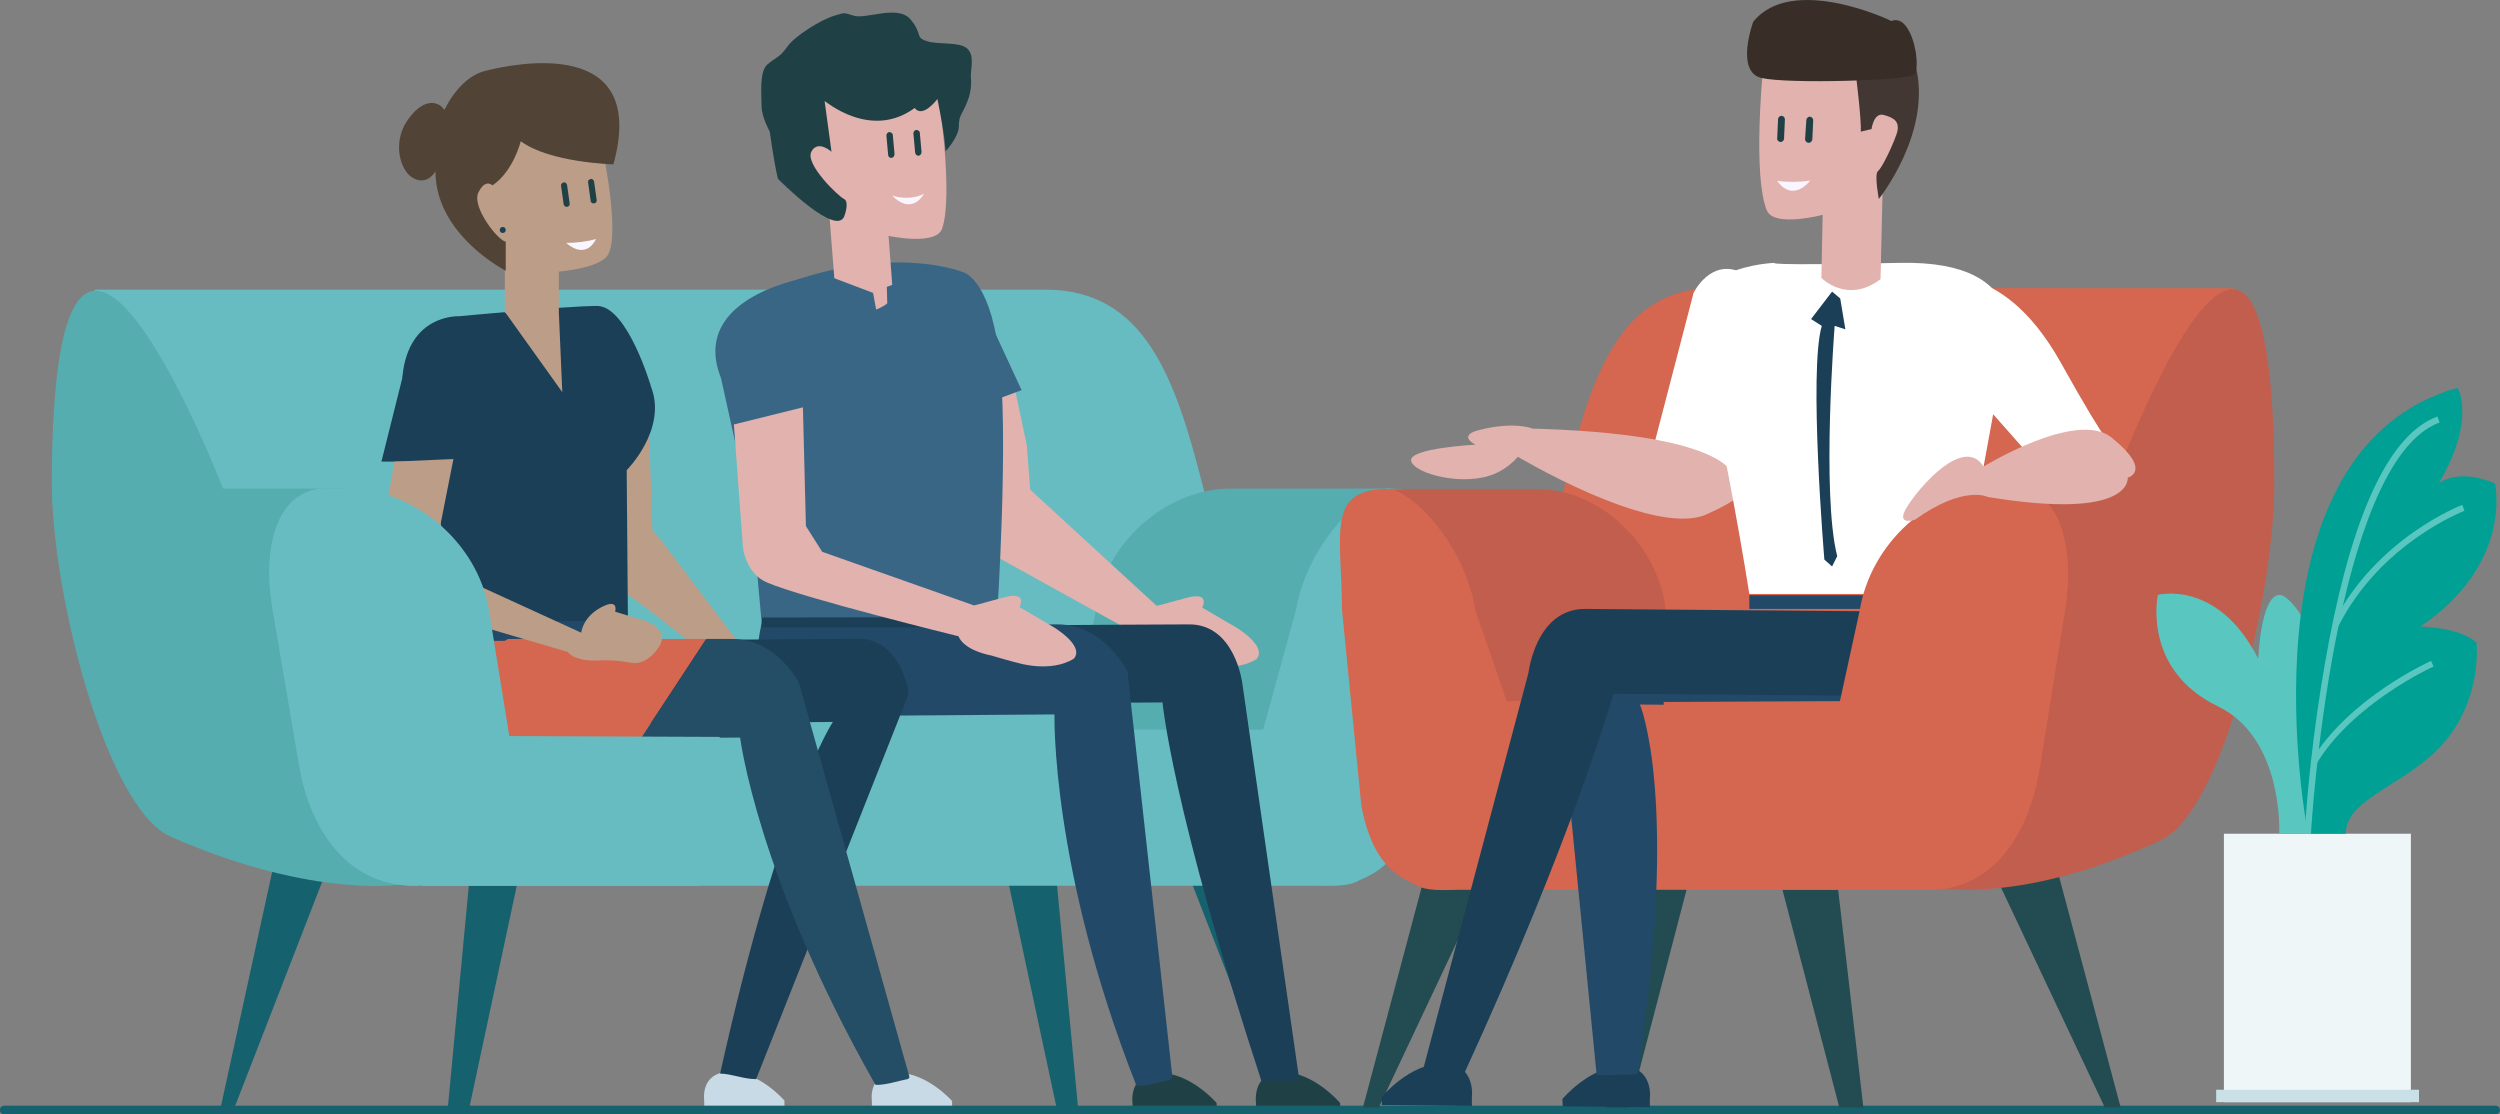<?xml version="1.0" encoding="utf-8"?>
<!-- Generator: Adobe Illustrator 23.0.1, SVG Export Plug-In . SVG Version: 6.00 Build 0)  -->
<svg version="1.1" id="Calque_1" xmlns="http://www.w3.org/2000/svg" xmlns:xlink="http://www.w3.org/1999/xlink" x="0px" y="0px"
	 viewBox="0 0 583 259.8" style="enable-background:new 0 0 583 259.8;" xml:space="preserve">
<rect x="0" y="0" width="583" height="259.8" fill="#808080" stroke="none"/>
<style type="text/css">
	.st0{fill:#16616E;}
	.st1{fill:#67BCC2;}
	.st2{fill:#56ADAF;}
	.st3{fill:#E1B2AE;}
	.st4{fill:#1F4145;}
	.st5{fill:#1B3F56;}
	.st6{fill:#224A68;}
	.st7{fill:#3A6686;}
	.st8{fill:#F9F6FF;}
	.st9{fill:#BC9D88;}
	.st10{fill:#C7DAE5;}
	.st11{fill:#D56650;}
	.st12{fill:#244E66;}
	.st13{fill:#514336;}
	.st14{fill:#224B52;}
	.st15{fill:#C15E4D;}
	.st16{fill:#FFFFFF;}
	.st17{fill:#423732;}
	.st18{fill:#382E27;}
	.st19{fill:none;stroke:#59C6C0;stroke-width:0.2;stroke-miterlimit:10;}
	.st20{fill:#EFF6F8;}
	.st21{fill:#C9E0E6;}
	.st22{fill:#59C6C0;}
	.st23{fill:#00A094;}
</style>
<g id="Groupe_1215" transform="translate(-197.825 -327.952)">
	<g id="Groupe_1203" transform="translate(249.243 525.107)">
		<path id="Tracé_1489" class="st0" d="M58.8,0L53,61.3h5L71.1,0L58.8,0z"/>
		<path id="Tracé_1490" class="st0" d="M13.4,0L0,61.3h3.2L27,0L13.4,0z"/>
		<path id="Tracé_1491" class="st0" d="M194.2,0l5.8,61.3h-5L181.9,0L194.2,0z"/>
		<path id="Tracé_1492" class="st0" d="M236.7,0l13.4,61.3h-3.2L223.1,0L236.7,0z"/>
	</g>
	<path id="Tracé_1493" class="st1" d="M444.1,529.5h-149c-31.1,0-61.8-20.6-68.2-45.7l-10.8-42.6c-1.6-16.3-3-33.9,3.9-45.7h221.6
		c23.2,0,30.3,20.6,36.7,45.7l10.8,42.6C495.5,509,475.2,529.5,444.1,529.5z"/>
	<path id="Tracé_1494" class="st2" d="M292.2,534.1c0,0-20.4,3.9-54.5-11c-15.2-6.6-27.9-57.2-27.8-82.9
		c0.3-101.9,40.6,3.3,40.6,3.3S241.2,454.2,292.2,534.1z"/>
	<rect id="Rectangle_2713" x="232.3" y="441.9" class="st2" width="46.3" height="59.5"/>
	<path id="Tracé_1495" class="st2" d="M505.7,527.9h-37.1c-14.4,0-23.9-11.7-21.2-26.1l6.4-33.8c2.7-14.4,16.6-26.1,31-26.1h37.1
		c11.2,0.7,12.2,11.7,9.4,26.1l-3.4,44.1C525.2,526.5,520.1,527.9,505.7,527.9z"/>
	<path id="Tracé_1496" class="st1" d="M521.3,441.9L521.3,441.9c-5.8,0.7-18.5,12.7-21.2,28.1l-7.7,28.1H316.6l-4.8-28.1
		c-2.6-15.5-17.4-28.1-32.9-28.1h-5.9c-10.1,0.7-14.2,12.7-11.6,28.1l6.2,36.4c2.6,15.5,11.6,28.1,27,28.1l0,0c0.3,0,0.7,0,1-0.1
		c0.3,0,0.7,0.1,1,0.1h207.3c3.5,0,8.2,0.4,11-1.3c6.3-2.6,10.7-7,13.1-18l4.7-45.2C533.1,451.3,536.8,441.9,521.3,441.9z"/>
	<g id="Groupe_1206" transform="translate(364.666 330.937)">
		<path id="Tracé_1497" class="st3" d="M51.3,79.9l2.1,30c0,0-11,3.9-3.3,8.3s49.2,27.3,49.2,27.3s0.8,3.1,7.7,4.5
			c4.7,1.4,6.1,1.7,6.1,1.7s7.7,2.4,13.1-1c2.6-3.1-5-7.5-5-7.5l-7.7-4.5c0,0,2.2-3.9-3.9-2.2s-6.7,1.8-6.7,1.8l-29.5-27.1
			l-0.8-10.4l-3.7-17.5L51.3,79.9z"/>
		<g id="Groupe_1205" transform="translate(5.163)">
			<g id="Groupe_1204" transform="translate(0 18.52)">
				<path id="Tracé_1498" class="st4" d="M140.5,235.7c0,0-6.1-7.2-13.4-7.2s-6.2,7.3-6.2,7.3l0,1.7l19.7-0.2L140.5,235.7z"/>
				<path id="Tracé_1499" class="st4" d="M111.7,235.7c0,0-6.1-7.1-13.4-7s-6.2,7.2-6.2,7.2l0,1.7l19.7-0.2L111.7,235.7z"/>
				<path id="Tracé_1500" class="st5" d="M18.1,128c2.8-1.1,5.5-2.2,8.3-3.4c3.5,0,68.3-0.5,78.8-0.5c10.8-0.1,12.5,13.7,12.5,13.7
					l13.3,92.6l0,0c-3.1,0-5.7,0.4-8.8,0.3c-21-64.2-23.1-88.4-23.1-88.4l-72.8,0.5C26.3,142.6,19.7,135.1,18.1,128z"/>
				<path id="Tracé_1501" class="st6" d="M19.6,124.1h55c10.8,0,16.3,10.9,16.3,10.9l10.5,94.7c0,0-0.1,0.2-0.3,0.5
					c-2.6,0.6-5.3,1.5-7.9,1.5c-0.4-0.3-0.1,0.2-0.3-0.3c-19.9-50.6-19-86.3-19-86.3l-56.6,0.4c-3.9-1.6-6.4-5.4-6.2-9.7
					C11.1,128.3,19.6,124.1,19.6,124.1z"/>
				<path id="Tracé_1502" class="st6" d="M25,125c0,0-14.8-2.2-19.4-1.1c-4.9,21,11.7,21.4,11.7,21.4"/>
				<rect id="Rectangle_2714" x="5.6" y="121.6" class="st5" width="54.9" height="3.2"/>
				<path id="Tracé_1503" class="st7" d="M5.5,122.5L0.2,63.4c0,0-2.8-14.4,14.3-19.9c23.2-7.5,37.9-1.6,37.9-1.6s6.2,1.1,8.5,18.7
					c2.5,18.7-0.4,61.8-0.4,61.8L5.5,122.5z"/>
				<path id="Tracé_1504" class="st3" d="M46.8,0.4c0,0,3.6,23.5,0.9,31.4c-1.4,4.1-12.5,1.7-12.5,1.7L36.3,48c0,0-5.4,6.5-13.3,1
					l-2-25.5c0,0-9.7-9.8-5.4-11.7s5.9-0.5,5.9-0.5L19.2,0C19.2,0,34,7.5,46.8,0.4z"/>
				<path id="Tracé_1505" class="st8" d="M43.5,23.7c-2.3,1.1-5,1.2-7.4,0.4C36,24,40.1,29,43.5,23.7z"/>
				<path id="Tracé_1506" class="st4" d="M42,14.8c0.1,0,0.1,0,0.2,0c0.4,0,0.7-0.4,0.7-0.9l-0.4-4.4c0-0.4-0.4-0.7-0.8-0.7
					s-0.7,0.4-0.7,0.8c0,0,0,0,0,0l0.4,4.4C41.4,14.4,41.7,14.7,42,14.8z"/>
				<path id="Tracé_1507" class="st4" d="M35.7,15.3c0.1,0,0.1,0,0.2,0c0.4,0,0.7-0.4,0.7-0.9l-0.4-4.4c0-0.4-0.4-0.7-0.8-0.7
					s-0.7,0.4-0.7,0.8c0,0,0,0,0,0l0.4,4.4C35.1,15,35.4,15.3,35.7,15.3z"/>
				<path id="Tracé_1508" class="st7" d="M32.9,53.9l-14.1-5.7l1.7-5.6l11.1,4.2L32.9,53.9z"/>
				<path id="Tracé_1509" class="st7" d="M35,52.5l12.6-5.7l-1.7-5.6l-11.1,4.2L35,52.5z"/>
			</g>
			<path id="Tracé_1510" class="st4" d="M41.3,22.2c1.9,2.5,5.3-2.1,5.3-2.1c1.9,9.3,1.9,12.2,1.9,12.2s3.1-3.3,3.1-5.9
				s0.9-2.9,1.9-5.5c0.8-1.9,1.1-3.9,0.9-5.9c0-2.5,0.9-5.1-0.9-6.7s-6.6-0.8-9.4-1.7s-0.9-1.7-3.8-5.1S30,1.5,27.2,0.7
				s-1.9-0.8-4.7,0s-9.1,4.6-10.9,7.2s-2.8,2.5-4.7,4.2s-1.3,7.2-1.3,9.7s1.9,5.9,1.9,5.9s0.9,6.7,1.9,11c0,0,14.1,14.3,15.6,8.4
				c0,0,1.1-3.1-0.2-3.7s-9.1-8.1-7.6-11s4.7,0,4.7,0l-1.6-11.8C20.3,20.4,30.9,29.8,41.3,22.2z"/>
		</g>
		<path id="Tracé_1511" class="st7" d="M61.9,67.5L71.4,88l-23.1,8.5l4-24L61.9,67.5z"/>
		<path id="Tracé_1512" class="st7" d="M9.7,123.3L1.3,85.2c-7.6-19.1,20.3-23.5,20.3-23.5S13.2,110.1,9.7,123.3z"/>
		<path id="Tracé_1513" class="st3" d="M4.3,96l2.1,28.5c0,0,0.5,6.1,5.5,8.3c8.2,3.6,44.8,12.6,44.8,12.6s0.8,3.1,7.7,4.5
			c4.7,1.4,6.1,1.7,6.1,1.7s7.7,2.4,13.1-1c2.6-3.1-5-7.5-5-7.5l-7.7-4.5c0,0,2.2-3.9-3.9-2.2s-6.7,1.8-6.7,1.8l-35.4-12.5l-3.8-6
			L20.4,92L4.3,96z"/>
	</g>
	<g id="Groupe_1211" transform="translate(284.968 342.684)">
		<g id="Groupe_1210" transform="translate(0 16.315)">
			<path id="Tracé_1514" class="st9" d="M86.1,121.1c0-0.3,0-0.6,0-0.9L66.6,94.4L65,92.6L64.2,69l-13.3,3.7l1.4,27.7
				c0,0-1.1,2.5,4.9,5.9c3.2,1.8,12.1,8.8,19.4,14.7C79.8,120.4,83,120.4,86.1,121.1z"/>
			<g id="Groupe_1207" transform="translate(17.186 117.509)">
				<path id="Tracé_1515" class="st10" d="M78.6,108.1c0,0-5.8-6.8-12.8-6.7s-5.9,6.8-5.9,6.8l0,1.6l18.7-0.1L78.6,108.1z"/>
				<path id="Tracé_1516" class="st10" d="M117.7,108.2c0,0-5.8-6.6-12.8-6.6s-5.9,6.7-5.9,6.7l0,1.6l18.7-0.1L117.7,108.2z"/>
				<path id="Tracé_1517" class="st5" d="M12.8,4.1c2.6-1,5.3-2,7.9-3.2c3.3,0,65.1-0.4,75-0.5c10.3-0.1,11.9,12.8,11.9,12.8
					L72,103.1l0,0c-2.9,0-5.5-1.2-8.4-1.3c14.3-64.2,26.3-82,26.3-82l-69.3,0.5C20.6,20.3,14.3,10.8,12.8,4.1z"/>
				<path id="Tracé_1518" class="st11" d="M19.3,1.3c0,0-14.1-2-18.5-1.1C-3.8,19.9,12,23.6,12,23.6"/>
			</g>
			<path id="Tracé_1519" class="st5" d="M59.3,115l-0.3-36.4c0,0,9.5-9.5,5.7-19.4c0,0-5.5-18.9-12.6-18.9s-32.1,2.4-32.1,2.4
				S8.1,42,6.7,56.8C13.8,75.6,20,115,20,115H59.3z"/>
			<path id="Tracé_1520" class="st6" d="M59.5,113.8h-39l-2.3,4.6h43.6L59.5,113.8z"/>
			<path id="Tracé_1521" class="st5" d="M8.2,51L1.8,76.6h20.7l-4-22.6L8.2,51z"/>
			<g id="Groupe_1208" transform="translate(23.081)">
				<path id="Tracé_1522" class="st9" d="M29.8,1.3c0,0,4.8,21.5,1.8,27c-1.7,3.2-11.5,4-11.5,4v9.5c0,0-5.6,5.6-12.6,0V26.8
					c0,0-9.7-10.6-7.2-12.3C4.1,12.1,3.4,4.2,3.4,4.2l1.5-2.9C4.8,1.3,3.3-1.6,29.8,1.3z"/>
				<path id="Tracé_1523" class="st9" d="M20.1,41.8l0.8,18.6L7.6,41.8H20.1z"/>
				<path id="Tracé_1524" class="st8" d="M28.8,24.7c-2.3,0.6-4.6,0.9-7,0.9C21.8,25.5,26,29.9,28.8,24.7z"/>
			</g>
			<path id="Tracé_1525" class="st4" d="M51.3,16.4c-0.4,0-0.7-0.3-0.7-0.6L50,11.5c-0.1-0.4,0.2-0.7,0.6-0.8s0.7,0.2,0.8,0.6
				l0.6,4.3c0.1,0.4-0.2,0.7-0.6,0.8C51.4,16.3,51.4,16.3,51.3,16.4C51.3,16.4,51.3,16.4,51.3,16.4z"/>
			<path id="Tracé_1526" class="st4" d="M45,17.2c-0.4,0-0.6-0.3-0.7-0.6l-0.6-4.3c-0.1-0.4,0.2-0.7,0.6-0.8
				c0.4-0.1,0.7,0.2,0.8,0.6l0.6,4.3c0.1,0.4-0.2,0.7-0.6,0.8C45.1,17.1,45.1,17.1,45,17.2C45.1,17.1,45.1,17.2,45,17.2z"/>
			<g id="Groupe_1209" transform="translate(23.256 117.957)">
				<path id="Tracé_1527" class="st11" d="M8.1,0C8.1,0,0,3.9,0,11s5.9,12.3,5.9,12.3l33.2-0.2L54.3,0L8.1,0z"/>
				<path id="Tracé_1528" class="st12" d="M75.9,10.2c0,0-5.2-10.2-15.5-10.2h-6.1L39.1,23.1L62.2,23c0,0,4,32.4,31.4,80.7
					c0.3,0.5,0,0,0.3,0.3c2.5,0,5-0.9,7.5-1.4c0.2-0.3,0.3-0.4,0.3-0.4L75.9,10.2z"/>
			</g>
			<path id="Tracé_1529" class="st9" d="M4.8,76.6L0.1,104c0,0-1,3.3,5.6,5.3s39.6,11.7,39.6,11.7s1.2,2.1,6.6,2
				c2.7-0.2,5.4,0,8.1,0.5c0,0,3.3,1,6.4-3.5s-3.5-6.4-3.5-6.4l-6.6-2c0,0,1-3.3-3.3-1s-4.6,5.9-4.6,5.9l-33.2-15.2l-1.2-2.1
				L18.6,76L4.8,76.6z"/>
		</g>
		<circle id="Ellipse_219" class="st5" cx="30.1" cy="38.9" r="0.7"/>
		<path id="Tracé_1530" class="st13" d="M55.9,23.6c0,0-14.9-0.4-21.6-5.4c0,0-1.7,7-6.6,10.3c0,0-1.7-1.7-3.3,1.7
			s4.8,11.4,6.4,11.4v6.8c0,0-16.4-8.3-16.4-23.2c0,0-1.7,3.3-5,1.7s-5-8.3-1.7-13.3s6.6-5,8.3-3.3s0,1.7,0,1.7s3.3-8.5,10-10.2
			S64.2-6.5,55.9,23.6z"/>
	</g>
	<path id="Tracé_1531" class="st1" d="M368.1,518.9c-1.6-1.7-2.4-4.1-2.3-6.4c-0.5-1-0.7-2.2-0.6-3.3c0.4-3.9-0.6-5.7,0.5-9.4
		l-49.1-0.2l-4.8-29.6c-2.6-15.5-17.4-28.1-32.9-28.1h-5.9c-10.1,0.7-14.2,12.7-11.6,28.1l6.2,36.4c2.6,15.5,11.6,28.1,27,28.1l0,0
		c0.3,0,0.7,0,1-0.1c0.3,0,0.7,0.1,1,0.1h64.7C363.5,529.2,365.8,524.1,368.1,518.9z"/>
	<path class="st0" d="M779.8,587.8h-581c-0.6,0-1-0.4-1-1s0.4-1,1-1h581c0.6,0,1,0.4,1,1S780.4,587.8,779.8,587.8z"/>
	<g id="Groupe_1218" transform="translate(92.501 -0.048)">
		<g id="Groupe_1216" transform="translate(423.159 529.253)">
			<path id="Tracé_1564" class="st14" d="M110.1,0l6.6,57h-5.6L96.2,0H110.1z"/>
			<path id="Tracé_1565" class="st14" d="M161.5,0l15.2,57H173L146.1,0H161.5z"/>
			<path id="Tracé_1566" class="st14" d="M63.2,0l-6.6,57h5.6L77.1,0H63.2z"/>
			<path id="Tracé_1567" class="st14" d="M15.2,0L0,57h3.7L30.6,0H15.2z"/>
		</g>
		<path id="Tracé_1568" class="st11" d="M502.6,530.4h52.2c29.5,0,58.7-20.7,64.7-46.1l10.3-43c1.5-16.4,2.9-34.2-3.7-46.1H505
			c-22,0-28.8,20.7-34.8,46.1l-10.3,43C453.8,509.7,473.1,530.4,502.6,530.4z"/>
		<path id="Tracé_1569" class="st15" d="M557.6,535c0,0,19.4,4,51.7-11.1c14.4-6.7,26.5-57.7,26.4-83.6
			c-0.2-102.8-38.6,3.3-38.6,3.3S606,454.5,557.6,535z"/>
		<rect id="Rectangle_2719" x="570.5" y="442" class="st15" width="44" height="60.1"/>
		<path id="Tracé_1570" class="st15" d="M444.2,528.8h35.2c13.7,0,22.7-11.8,20.1-26.3l-6-34.1c-2.6-14.5-15.8-26.3-29.4-26.3
			h-35.2c-10.7,0.7-11.5,11.8-9,26.3l3.3,44.5C425.7,527.4,430.5,528.8,444.2,528.8z"/>
		<path id="Tracé_1571" class="st11" d="M429.3,442L429.3,442c5.5,0.7,17.6,12.8,20.1,28.4l7.3,21.1h77.7l4.6-21.1
			c2.5-15.6,16.6-28.4,31.2-28.4h5.6c9.6,0.7,13.5,12.8,11,28.4l-5.9,36.7c-2.5,15.6-11,28.4-25.7,28.4l0,0c-0.3,0-0.6,0-1-0.1
			c-0.3,0-0.6,0.1-1,0.1H445.7c-3.3,0-7.8,0.5-10.5-1.3c-6-2.6-10.2-7-12.4-18.2l-4.5-45.6C418.1,451.6,414.6,442,429.3,442z"/>
		<g id="Groupe_1217" transform="translate(427.565 328)">
			<path id="Tracé_1572" class="st16" d="M83.8,63.5c0,0,14.4,10,1.1,36.2s-7.8,19-7.8,19l-14.6-11.2l10.2-39.2
				C72.7,68.3,76.6,60.2,83.8,63.5z"/>
			<path id="Tracé_1573" class="st3" d="M82.2,111.8c0,0,1.4-10.8-49.1-11.9c-1.3,2.3-3.2,4.2-5.5,5.4c0,0.5-0.1,1.1-0.2,1.6
				c0,0.1,0,0.1-0.1,0.2c1.2-0.3,2.5-0.6,3.7-1c0,0,32,19.3,44.6,13.9C90.8,113.3,82.2,111.8,82.2,111.8z"/>
			<path id="Tracé_1574" class="st5" d="M42.1,256.3c0,0,6.3-7.6,13.9-7.6s6.5,7.7,6.5,7.7l0,1.8l-20.3-0.2L42.1,256.3z"/>
			<path id="Tracé_1575" class="st6" d="M132.1,149.3c-2.9-1.1-5.7-2.3-8.6-3.6L54,145.2c-11.2-0.1-12.9,14.4-12.9,14.4l9,91.1
				l1.6,0c3.2,0,4.8-0.1,7.9-0.2c10-64,0.6-86.2,0.6-86.2l63.3,0.5C123.6,164.8,130.4,156.8,132.1,149.3z"/>
			<path id="Tracé_1576" class="st5" d="M114.5,142.4c0,0,15.3-2.4,20.1-1.2c5.1,22.9-12.2,23.3-12.2,23.3"/>
			<rect id="Rectangle_2720" x="85.7" y="138.8" class="st6" width="48.9" height="3.2"/>
			<path id="Tracé_1577" class="st16" d="M134.9,138.5l10.3-56.3c0,0,7.9-21.6-24.5-20.9s-29.1,0-29.1,0s-23.8,0.7-18,18.8
				s12.1,58.4,12.1,58.4H134.9z"/>
			<path id="Tracé_1578" class="st16" d="M158.3,84.5c-14.4-25.6-30.7-19.2-30.7-19.2c-6.7,4.2-2.2,11.9-2.2,11.9l26.8,30.3
				l16.4-5.6C167.3,100,164.3,95.3,158.3,84.5z"/>
			<path id="Tracé_1579" class="st5" d="M0,255.8c0,0,6.5-7.9,14.3-7.8s6.7,8,6.7,8l0,1.9l-21-0.2L0,255.8z"/>
			<path id="Tracé_1580" class="st5" d="M128.1,146.3c-3-1.2-5.9-2.4-8.8-3.7L47.5,142c-11.6-0.1-13.3,14.9-13.3,14.9l-25,94.1l0,0
				c3.3,0,6.6-0.1,9.8-0.2c25.8-56.1,35-89,35-89l65.3,0.5C119.3,162.2,126.4,154,128.1,146.3z"/>
			<path id="Tracé_1581" class="st5" d="M106.9,69.6l1.2,7.2l-2.5-0.8c0,0-3.1,39.3,0.6,53.7l-1.2,2.4l-1.8-1.6
				c0,0-3.7-44.1-0.6-54.5l-2.5-1.6l4.9-6.4L106.9,69.6z"/>
			<path id="Tracé_1582" class="st3" d="M88.8,17.2c0,0-2.3,24.1,1,31.9c1.7,4,13,1,13,1l-0.3,14.7c0,0,6,6.2,13.8,0.3l0.6-26
				c0,0,9.4-10.5,4.9-12.1s-6.1-0.1-6.1-0.1l1.7-11.7C117.3,15.2,102.5,16.2,88.8,17.2z"/>
			<path id="Tracé_1583" class="st8" d="M92.2,42.2c2.6,0.3,5.1,0.3,7.7-0.1C99.9,42.1,96,47.4,92.2,42.2z"/>
			<path id="Tracé_1584" class="st4" d="M93.2,33.1c-0.4,0.1-0.9-0.2-1-0.6c0-0.1,0-0.1,0-0.2l0.2-4.5c0-0.4,0.4-0.8,0.8-0.8
				c0.4,0,0.8,0.4,0.8,0.8l-0.2,4.5C93.8,32.7,93.5,33,93.2,33.1z"/>
			<path id="Tracé_1585" class="st4" d="M99.7,33.3c-0.1,0-0.1,0-0.2,0c-0.4,0-0.8-0.4-0.8-0.8c0,0,0,0,0,0L99,28
				c0-0.4,0.4-0.8,0.8-0.8s0.8,0.4,0.8,0.8l0,0l-0.2,4.5C100.3,32.9,100.1,33.2,99.7,33.3z"/>
			<path id="Tracé_1586" class="st17" d="M110.5,16.9c0,0,1.4,11.4,1.2,13.8l2.5-0.6c0,0,0.5-3.9,2.8-3.3s4.1,1.5,3,4.6
				s-3.4,7.8-4.3,8.5s0.2,6.5,0.2,6.5s12.7-15.8,8.5-31.4S110.5,16.9,110.5,16.9z"/>
			<path id="Tracé_1587" class="st18" d="M86.6,5.1c0,0-4.3,11.7,2,13.1s33.7,0.6,35.5-0.8s-0.3-14.5-5.3-12.5
				C118.8,4.8,95.6-6.2,86.6,5.1z"/>
		</g>
		<path id="Tracé_1588" class="st11" d="M575.8,442h-5.6c-14.7,0-28.7,12.8-31.2,28.4l-4.6,21.1l-41.1,0.2
			c0,11.8,1.1,32.9,5.2,43.8h54.8c0.3,0,0.6,0,1-0.1c0.3,0,0.6,0.1,1,0.1l0,0c14.7,0,23.2-12.8,25.7-28.4l5.9-36.7
			C589.3,454.8,585.4,442.7,575.8,442z"/>
		<path id="Tracé_1589" class="st3" d="M462.6,427.9c0,0-4.3-1.7-12.4,0.4c-5.1,1.3-0.8,3.4-0.8,3.4s-15.7,0.8-15,3.8
			s12.7,6.2,19.9,2.8C458.6,436.3,461.6,432.4,462.6,427.9z"/>
		<path id="Tracé_1590" class="st3" d="M567.9,436.8c0,0,21.6-13.3,29.8-6.8c9.8,7.9,3.8,9.4,3.8,9.4s1.4,10.1-32.6,4.5
			c0,0-5.6-2.9-17,5.3c0,0-3.8,1.3-2.5-1.8C550.6,444.4,562.8,428.7,567.9,436.8z"/>
	</g>
	<g id="Groupe_1214" transform="translate(700.64 418.377)">
		<path id="Tracé_1558" class="st19" d="M46.1,0"/>
		<rect id="Rectangle_2717" x="15.8" y="104" class="st20" width="43.6" height="62.6"/>
		<rect id="Rectangle_2718" x="14" y="163.7" class="st21" width="47.3" height="2.9"/>
		<path id="Tracé_1559" class="st22" d="M28.7,104c0,0,1.1-22.3-14.3-29.7c-17.8-8.6-14-26-14-26s14-3.7,23.4,14.9
			c0,0,0.6-14.9,5-14.9S49,74.3,38.8,104H28.7z"/>
		<path id="Tracé_1560" class="st23" d="M35.4,104c0,0-17.4-89.2,34.9-104c0,0,4.4,7.4-4.4,22.3c0,0,4.4-3.7,13.1,0
			c0,0,4.4,18.6-17.4,33.4c0,0,8.7,0,13.1,3.7c0,0,1.8,15.5-10.6,26.4c-8.6,7.6-19.9,10.8-19.9,18.2L35.4,104z"/>
		<path id="Tracé_1561" class="st22" d="M36.1,104.1l-1.5-0.1c1-15.1,2.9-30,5.7-44.9c5.9-30.8,14.4-48.4,25.3-52.4l0.5,1.4
			C41.3,17.2,36.1,103.2,36.1,104.1z"/>
		<path id="Tracé_1562" class="st22" d="M42.5,55.6L41.2,55c10.2-20.1,30-27.6,30.2-27.7l0.5,1.4C71.7,28.8,52.4,36.1,42.5,55.6z"
			/>
		<path id="Tracé_1563" class="st22" d="M37.2,88L36,87.3c8.7-14.9,27.9-23.5,28.1-23.6l0.6,1.3C64.5,65.1,45.7,73.6,37.2,88z"/>
	</g>
</g>
</svg>
